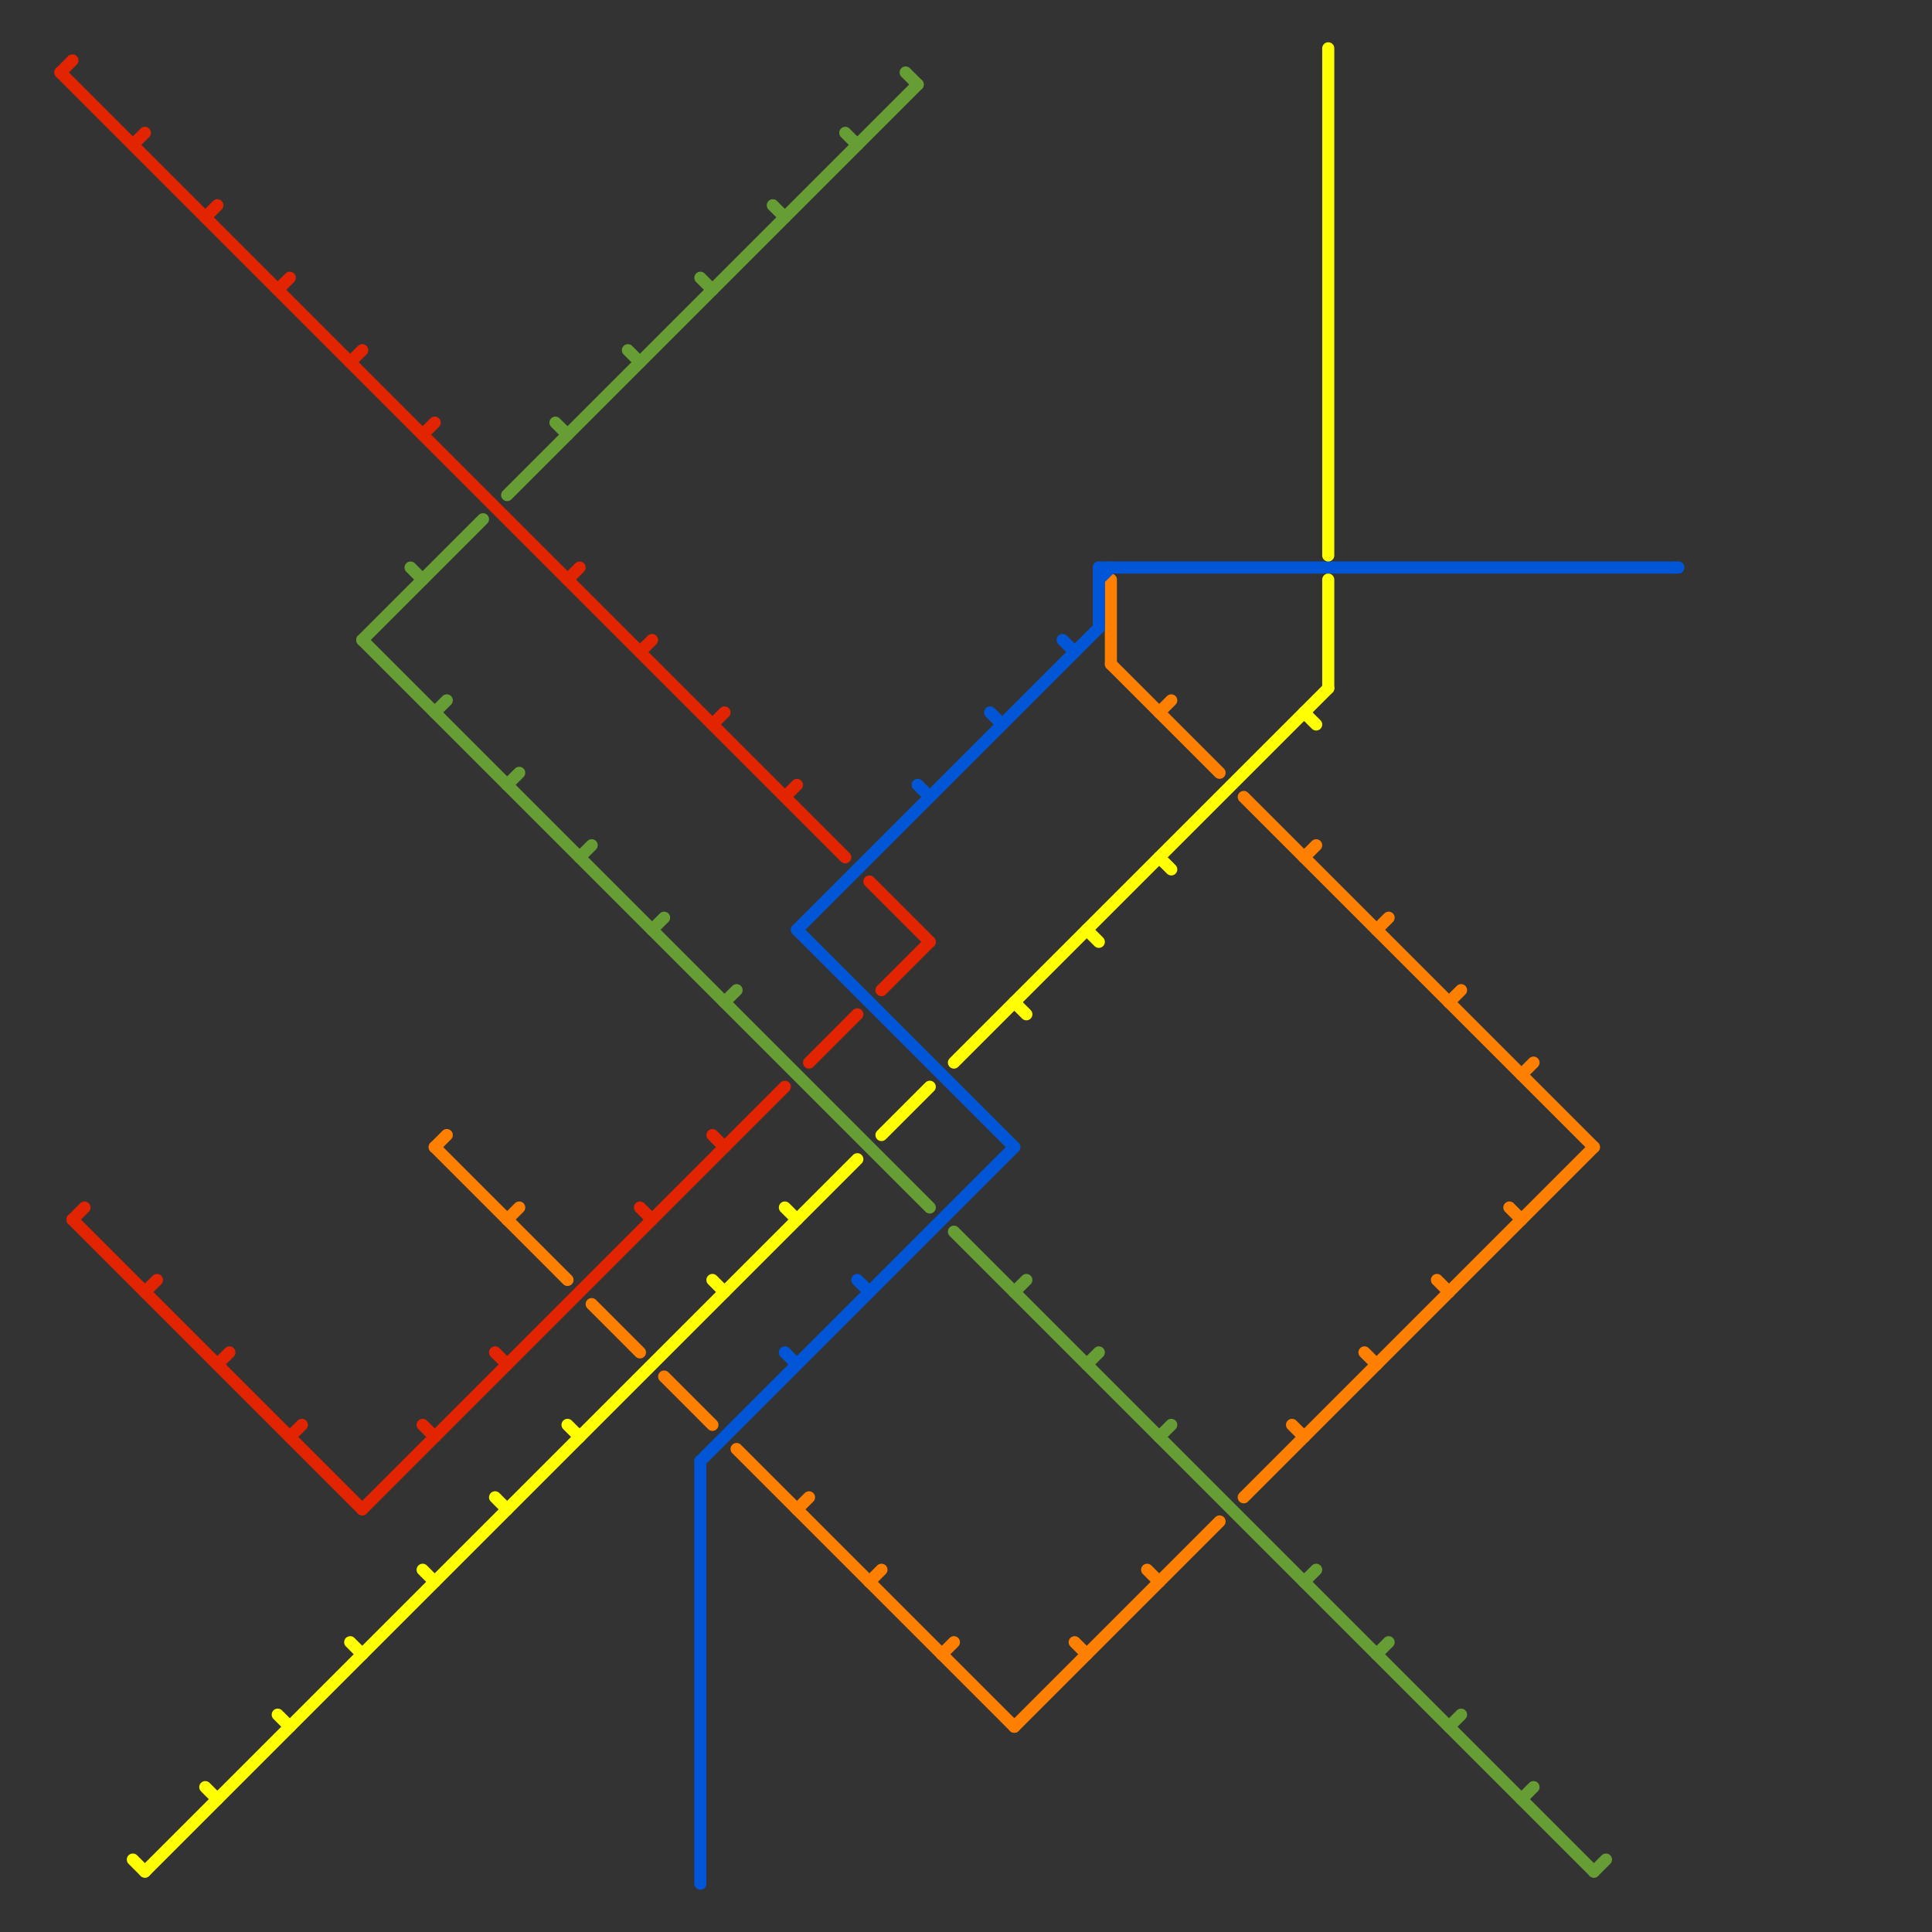 
<svg version="1.1" xmlns="http://www.w3.org/2000/svg" viewBox="0 0 160 160">
<rect x="0" y="0" width="160" height="160" fill="#333333" stroke="none"/>
<style>line { stroke-width: 1; fill: none; stroke-linecap: round; stroke-linejoin: round; } .c0 { stroke: #e22400 } .c1 { stroke: #669d34 } .c2 { stroke: #ff8000 } .c3 { stroke: #0056d6 } .c4 { stroke: #ffff00 }</style><line class="c0" x1="65" y1="66" x2="66" y2="65"/><line class="c0" x1="24" y1="119" x2="25" y2="118"/><line class="c0" x1="59" y1="60" x2="60" y2="59"/><line class="c0" x1="59" y1="94" x2="60" y2="95"/><line class="c0" x1="11" y1="12" x2="12" y2="11"/><line class="c0" x1="35" y1="36" x2="36" y2="35"/><line class="c0" x1="67" y1="88" x2="71" y2="84"/><line class="c0" x1="12" y1="107" x2="13" y2="106"/><line class="c0" x1="30" y1="125" x2="65" y2="90"/><line class="c0" x1="41" y1="112" x2="42" y2="113"/><line class="c0" x1="47" y1="48" x2="48" y2="47"/><line class="c0" x1="29" y1="30" x2="30" y2="29"/><line class="c0" x1="53" y1="54" x2="54" y2="53"/><line class="c0" x1="18" y1="113" x2="19" y2="112"/><line class="c0" x1="23" y1="24" x2="24" y2="23"/><line class="c0" x1="72" y1="73" x2="77" y2="78"/><line class="c0" x1="5" y1="6" x2="6" y2="5"/><line class="c0" x1="73" y1="82" x2="77" y2="78"/><line class="c0" x1="6" y1="101" x2="7" y2="100"/><line class="c0" x1="17" y1="18" x2="18" y2="17"/><line class="c0" x1="5" y1="6" x2="70" y2="71"/><line class="c0" x1="53" y1="100" x2="54" y2="101"/><line class="c0" x1="35" y1="118" x2="36" y2="119"/><line class="c0" x1="6" y1="101" x2="30" y2="125"/><line class="c1" x1="75" y1="6" x2="76" y2="7"/><line class="c1" x1="70" y1="11" x2="71" y2="12"/><line class="c1" x1="108" y1="131" x2="109" y2="130"/><line class="c1" x1="48" y1="71" x2="49" y2="70"/><line class="c1" x1="54" y1="77" x2="55" y2="76"/><line class="c1" x1="84" y1="107" x2="85" y2="106"/><line class="c1" x1="30" y1="53" x2="77" y2="100"/><line class="c1" x1="58" y1="23" x2="59" y2="24"/><line class="c1" x1="46" y1="35" x2="47" y2="36"/><line class="c1" x1="52" y1="29" x2="53" y2="30"/><line class="c1" x1="126" y1="149" x2="127" y2="148"/><line class="c1" x1="132" y1="155" x2="133" y2="154"/><line class="c1" x1="42" y1="65" x2="43" y2="64"/><line class="c1" x1="42" y1="41" x2="76" y2="7"/><line class="c1" x1="114" y1="137" x2="115" y2="136"/><line class="c1" x1="120" y1="143" x2="121" y2="142"/><line class="c1" x1="60" y1="83" x2="61" y2="82"/><line class="c1" x1="96" y1="119" x2="97" y2="118"/><line class="c1" x1="30" y1="53" x2="40" y2="43"/><line class="c1" x1="64" y1="17" x2="65" y2="18"/><line class="c1" x1="90" y1="113" x2="91" y2="112"/><line class="c1" x1="36" y1="59" x2="37" y2="58"/><line class="c1" x1="79" y1="102" x2="132" y2="155"/><line class="c1" x1="34" y1="47" x2="35" y2="48"/><line class="c2" x1="49" y1="108" x2="53" y2="112"/><line class="c2" x1="120" y1="83" x2="121" y2="82"/><line class="c2" x1="113" y1="112" x2="114" y2="113"/><line class="c2" x1="95" y1="130" x2="96" y2="131"/><line class="c2" x1="66" y1="125" x2="67" y2="124"/><line class="c2" x1="36" y1="95" x2="37" y2="94"/><line class="c2" x1="84" y1="143" x2="101" y2="126"/><line class="c2" x1="42" y1="101" x2="43" y2="100"/><line class="c2" x1="55" y1="114" x2="59" y2="118"/><line class="c2" x1="96" y1="59" x2="97" y2="58"/><line class="c2" x1="61" y1="120" x2="84" y2="143"/><line class="c2" x1="114" y1="77" x2="115" y2="76"/><line class="c2" x1="103" y1="124" x2="132" y2="95"/><line class="c2" x1="78" y1="137" x2="79" y2="136"/><line class="c2" x1="119" y1="106" x2="120" y2="107"/><line class="c2" x1="125" y1="100" x2="126" y2="101"/><line class="c2" x1="107" y1="118" x2="108" y2="119"/><line class="c2" x1="89" y1="136" x2="90" y2="137"/><line class="c2" x1="36" y1="95" x2="47" y2="106"/><line class="c2" x1="126" y1="89" x2="127" y2="88"/><line class="c2" x1="108" y1="71" x2="109" y2="70"/><line class="c2" x1="92" y1="48" x2="92" y2="55"/><line class="c2" x1="72" y1="131" x2="73" y2="130"/><line class="c2" x1="92" y1="55" x2="101" y2="64"/><line class="c2" x1="103" y1="66" x2="132" y2="95"/><line class="c3" x1="91" y1="48" x2="92" y2="47"/><line class="c3" x1="71" y1="106" x2="72" y2="107"/><line class="c3" x1="82" y1="59" x2="83" y2="60"/><line class="c3" x1="58" y1="121" x2="84" y2="95"/><line class="c3" x1="66" y1="77" x2="91" y2="52"/><line class="c3" x1="58" y1="121" x2="58" y2="156"/><line class="c3" x1="65" y1="112" x2="66" y2="113"/><line class="c3" x1="91" y1="47" x2="139" y2="47"/><line class="c3" x1="88" y1="53" x2="89" y2="54"/><line class="c3" x1="91" y1="47" x2="91" y2="52"/><line class="c3" x1="76" y1="65" x2="77" y2="66"/><line class="c3" x1="66" y1="77" x2="84" y2="95"/><line class="c4" x1="11" y1="154" x2="12" y2="155"/><line class="c4" x1="96" y1="71" x2="97" y2="72"/><line class="c4" x1="59" y1="106" x2="60" y2="107"/><line class="c4" x1="79" y1="88" x2="110" y2="57"/><line class="c4" x1="110" y1="4" x2="110" y2="46"/><line class="c4" x1="17" y1="148" x2="18" y2="149"/><line class="c4" x1="12" y1="155" x2="71" y2="96"/><line class="c4" x1="35" y1="130" x2="36" y2="131"/><line class="c4" x1="110" y1="48" x2="110" y2="57"/><line class="c4" x1="47" y1="118" x2="48" y2="119"/><line class="c4" x1="108" y1="59" x2="109" y2="60"/><line class="c4" x1="29" y1="136" x2="30" y2="137"/><line class="c4" x1="84" y1="83" x2="85" y2="84"/><line class="c4" x1="90" y1="77" x2="91" y2="78"/><line class="c4" x1="23" y1="142" x2="24" y2="143"/><line class="c4" x1="41" y1="124" x2="42" y2="125"/><line class="c4" x1="73" y1="94" x2="77" y2="90"/><line class="c4" x1="65" y1="100" x2="66" y2="101"/>


</svg>


